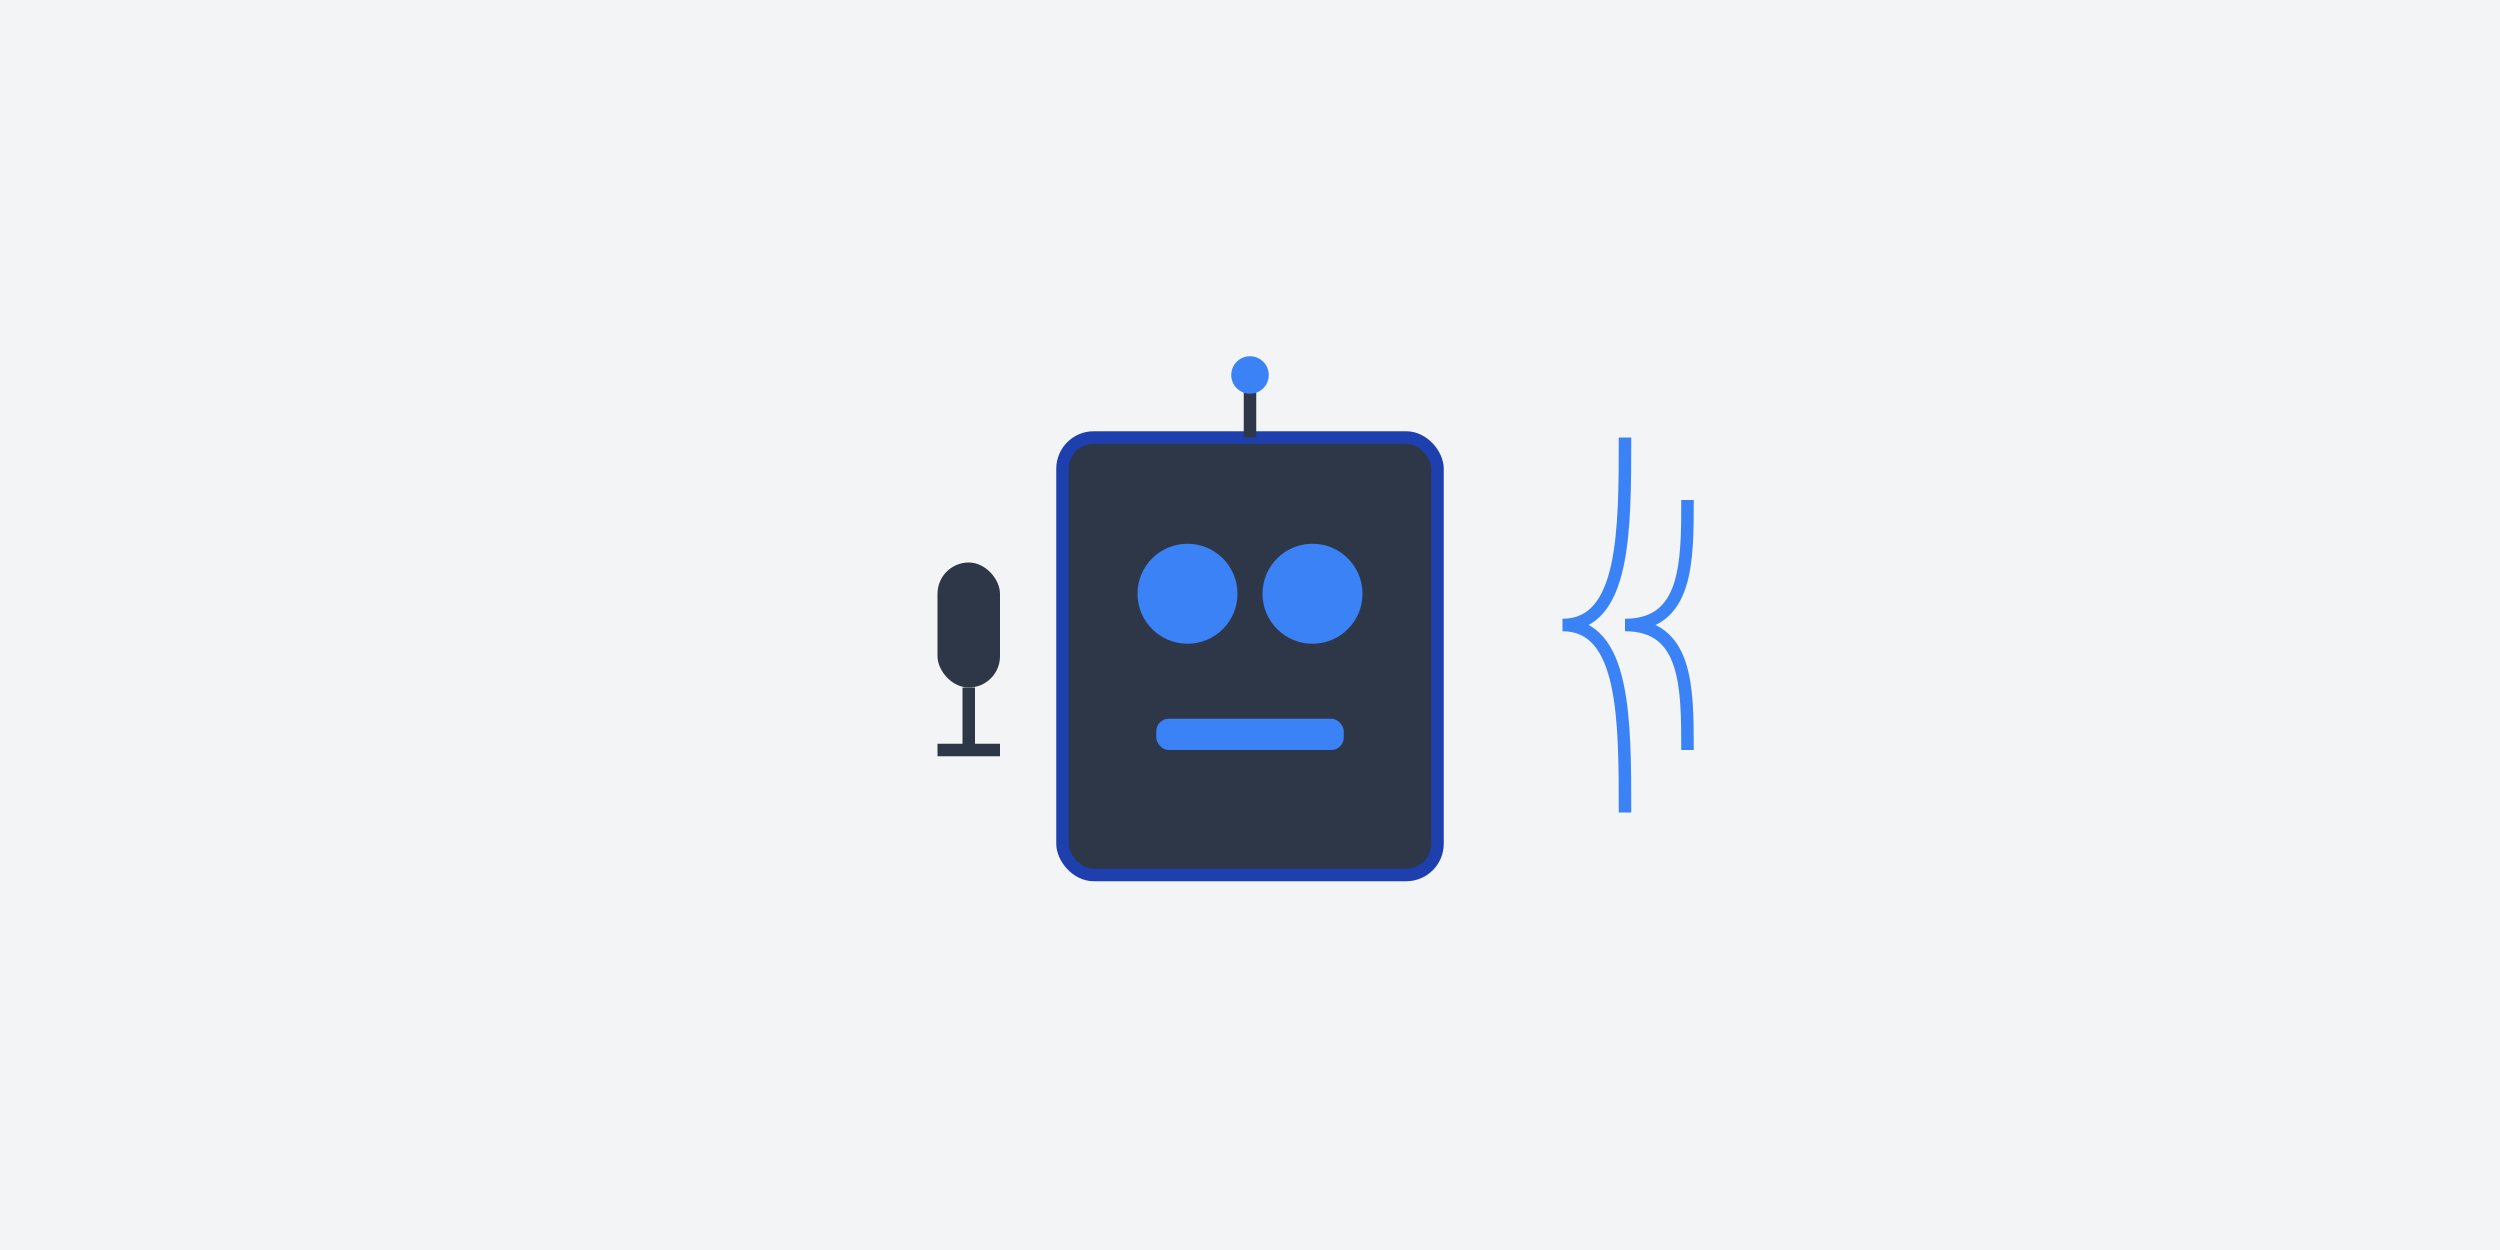 <svg xmlns="http://www.w3.org/2000/svg" width="400" height="200" fill="none" viewBox="0 0 400 200"><path fill="#f3f4f6" d="M0 0h400v200H0z"/><g transform="translate(150 60)"><rect width="60" height="70" x="20" y="10" fill="#2d3748" stroke="#1e40af" stroke-width="2" rx="5"/><circle cx="40" cy="35" r="8" fill="#3b82f6"/><circle cx="60" cy="35" r="8" fill="#3b82f6"/><rect width="30" height="5" x="35" y="55" fill="#3b82f6" rx="2"/><path stroke="#2d3748" stroke-width="2" d="M50 10V0"/><circle cx="50" r="3" fill="#3b82f6"/><path stroke="#3b82f6" stroke-width="2" d="M110 40c10 0 10-10 10-20m-10 20c10 0 10 10 10 20m-20-20c10 0 10-15 10-30m-10 30c10 0 10 15 10 30"/><rect width="10" height="20" y="30" fill="#2d3748" rx="5"/><path stroke="#2d3748" stroke-width="2" d="M5 50v10m-5 0h10"/></g></svg>